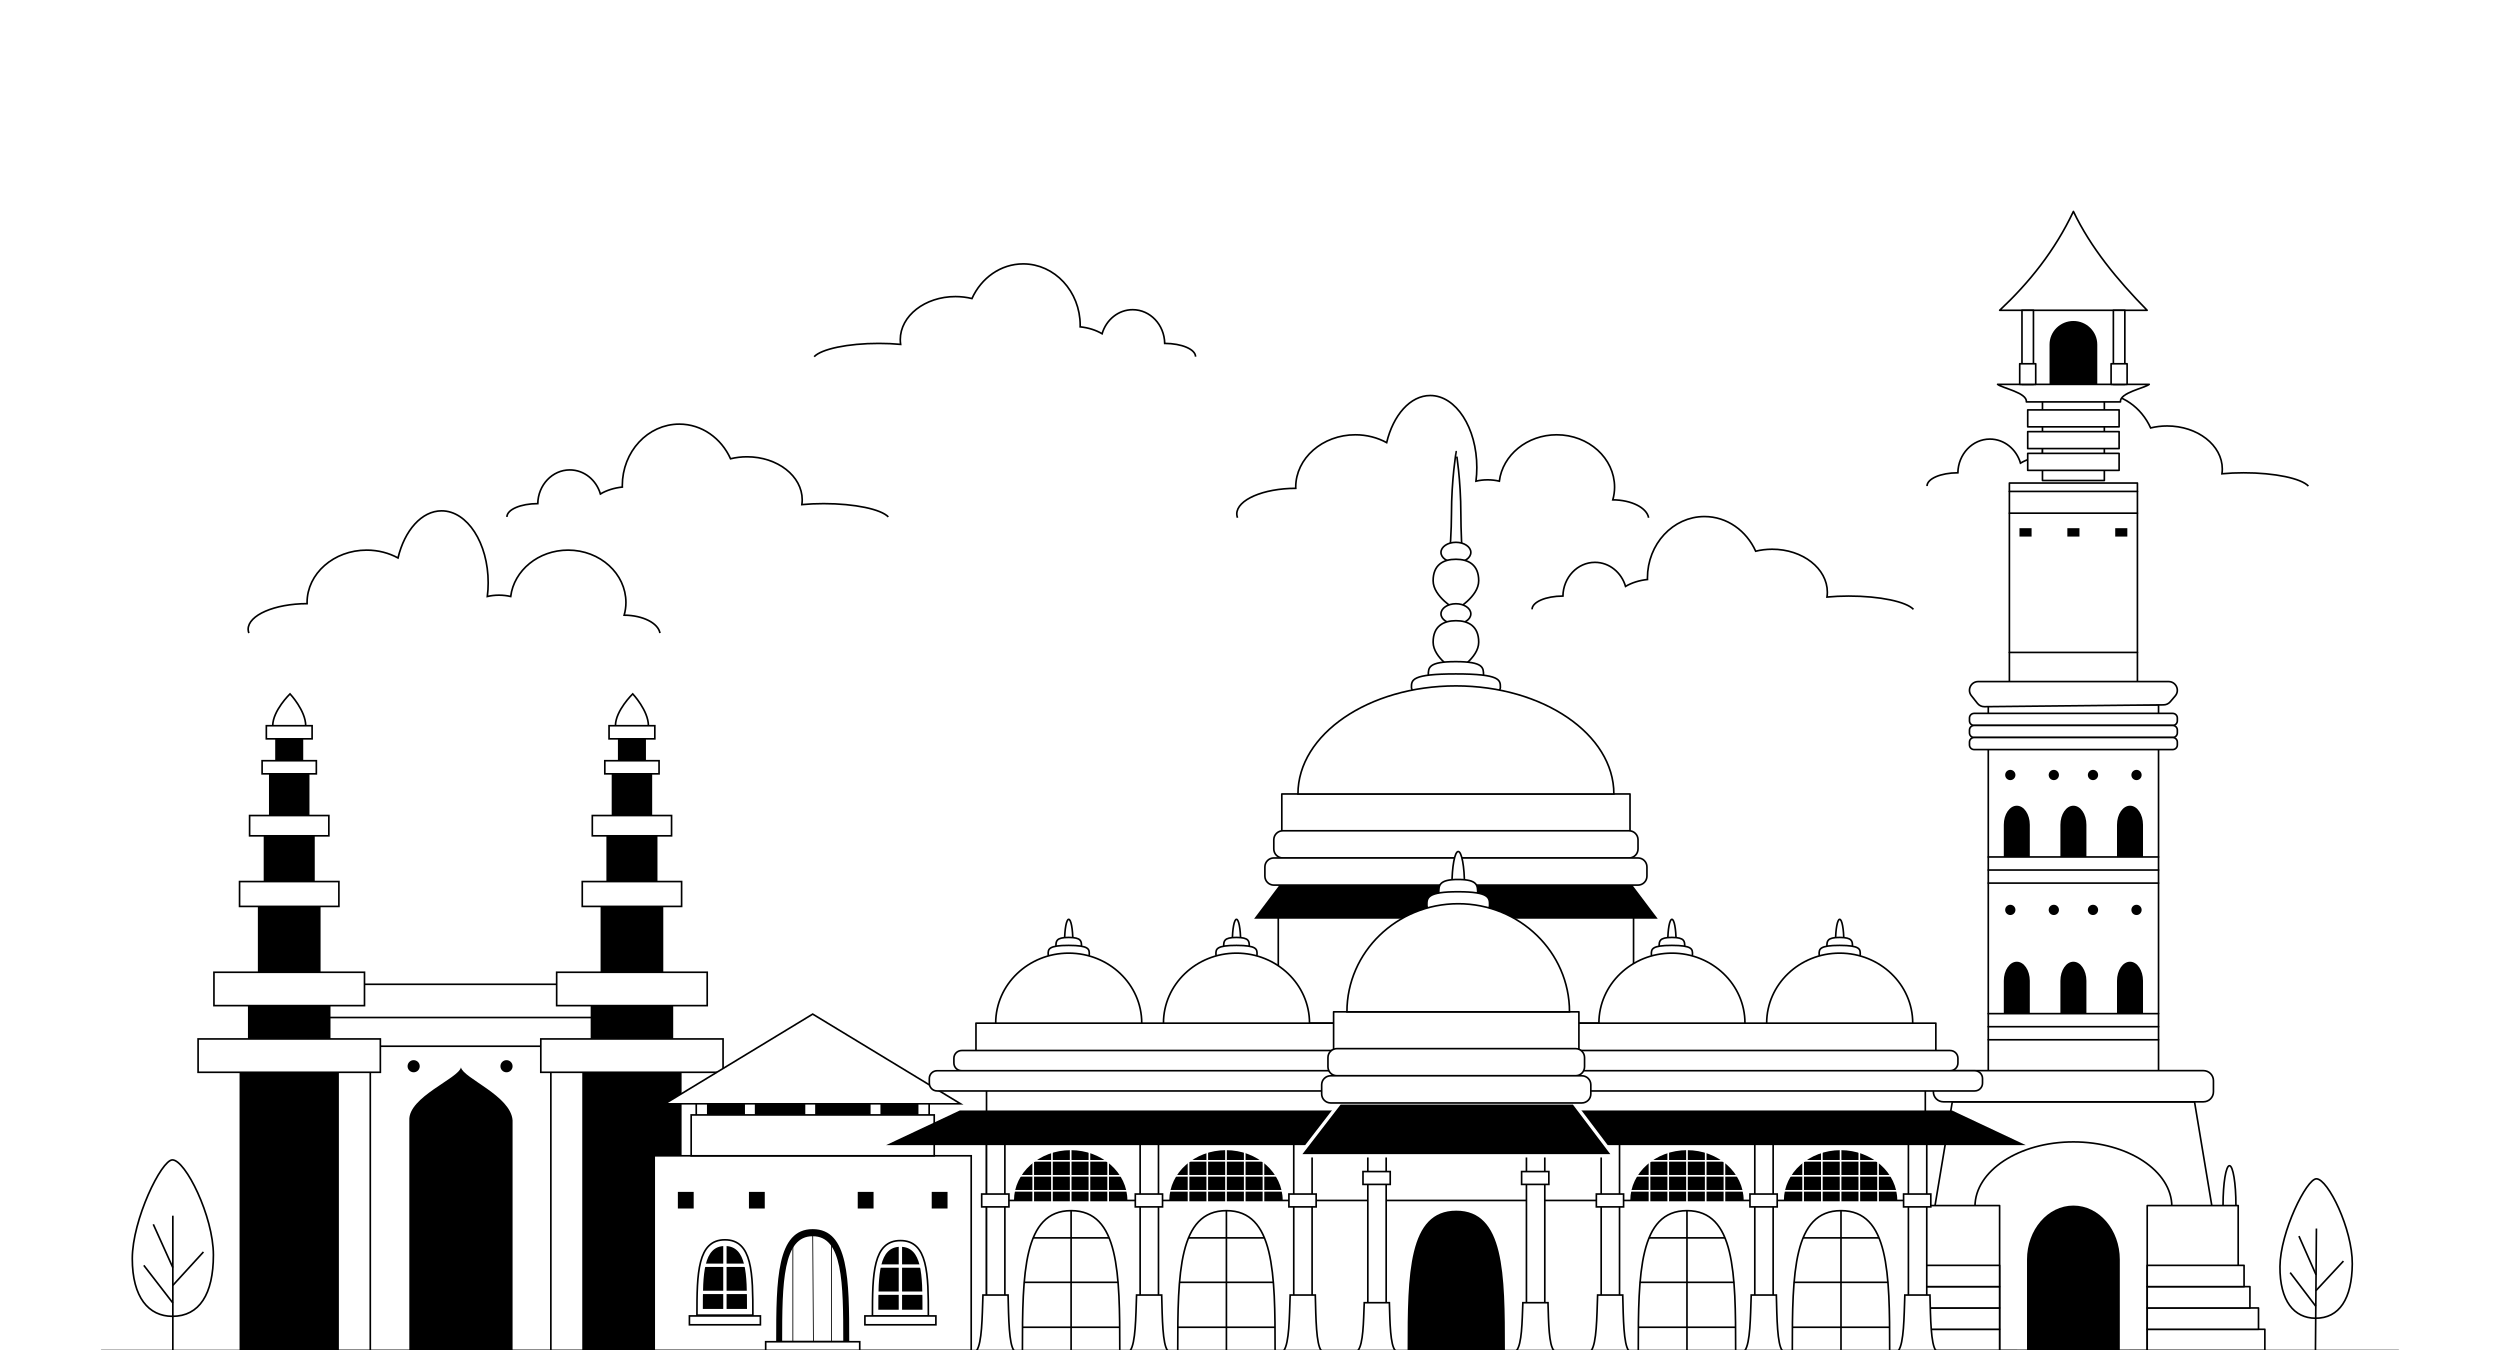 <?xml version="1.0" encoding="utf-8"?>
<!-- Generator: Adobe Illustrator 27.5.0, SVG Export Plug-In . SVG Version: 6.00 Build 0)  -->
<svg version="1.1" xmlns="http://www.w3.org/2000/svg" xmlns:xlink="http://www.w3.org/1999/xlink" x="0px" y="0px"
	 viewBox="0 0 750 405" style="enable-background:new 0 0 750 405;" xml:space="preserve">
<g id="BACKGROUND">
	<rect id="XMLID_311_" style="fill:#FFFFFF;" width="750" height="405"/>
</g>
<g id="OBJECTS">
	<g id="XMLID_289_">
		<g id="XMLID_2_">
			<g id="XMLID_377_">
				<path id="XMLID_381_" style="fill:#FFFFFF;stroke:#000000;stroke-width:0.5;stroke-miterlimit:10;" d="M266.497,155.073
					c-2.169-2.288-10.023-3.985-19.408-3.985c-2.29,0-4.482,0.106-6.531,0.292c0.066-0.468,0.106-0.942,0.106-1.423
					c0-7.133-7.41-12.916-16.551-12.916c-1.724,0-3.387,0.207-4.95,0.589c-2.775-6.148-8.605-10.395-15.369-10.395
					c-9.447,0-17.105,8.262-17.105,18.455c0,0.144,0.017,0.283,0.02,0.426c-2.493,0.259-4.757,0.992-6.587,2.071
					c-1.228-4.181-4.872-7.213-9.177-7.213c-5.251,0-9.512,4.512-9.612,10.115c-0.003,0-0.006,0-0.009,0
					c-5.106,0-9.246,1.784-9.246,3.985"/>
				<path id="XMLID_291_" style="fill:#FFFFFF;stroke:#000000;stroke-width:0.5;stroke-miterlimit:10;" d="M244.251,107.006
					c2.169-2.287,10.023-3.985,19.408-3.985c2.29,0,4.482,0.106,6.531,0.292c-0.066-0.468-0.106-0.942-0.106-1.423
					c0-7.133,7.41-12.916,16.551-12.916c1.724,0,3.387,0.207,4.95,0.589c2.775-6.148,8.605-10.395,15.369-10.395
					c9.447,0,17.105,8.262,17.105,18.455c0,0.144-0.017,0.283-0.02,0.426c2.493,0.259,4.757,0.992,6.586,2.071
					c1.228-4.181,4.872-7.213,9.177-7.213c5.251,0,9.512,4.512,9.612,10.115c0.003,0,0.006,0,0.009,0
					c5.106,0,9.246,1.784,9.246,3.985"/>
				<path id="XMLID_379_" style="fill:#FFFFFF;stroke:#000000;stroke-width:0.5;stroke-miterlimit:10;" d="M574.038,182.803
					c-2.169-2.288-10.023-3.985-19.408-3.985c-2.29,0-4.482,0.106-6.531,0.292c0.066-0.468,0.106-0.942,0.106-1.423
					c0-7.133-7.41-12.916-16.551-12.916c-1.724,0-3.387,0.207-4.95,0.589c-2.775-6.148-8.605-10.395-15.369-10.395
					c-9.447,0-17.105,8.262-17.105,18.455c0,0.144,0.017,0.283,0.02,0.426c-2.493,0.259-4.757,0.992-6.586,2.071
					c-1.228-4.181-4.872-7.213-9.177-7.213c-5.251,0-9.512,4.512-9.612,10.116c-0.003,0-0.006,0-0.009,0
					c-5.107,0-9.246,1.784-9.246,3.985"/>
				<path id="XMLID_380_" style="fill:#FFFFFF;stroke:#000000;stroke-width:0.5;stroke-miterlimit:10;" d="M494.583,155.324
					c-0.541-2.995-5.132-5.337-10.739-5.372c0.333-1.216,0.529-2.481,0.529-3.79c0-8.684-7.768-15.725-17.349-15.725
					c-8.904,0-16.232,6.082-17.225,13.911c-1.109-0.258-2.287-0.398-3.508-0.398c-1.218,0-2.392,0.139-3.498,0.396
					c0.163-1.321,0.256-2.681,0.256-4.076c0-11.938-6.253-21.616-13.966-21.616c-6.01,0-11.118,5.887-13.088,14.13
					c-2.729-1.479-5.933-2.347-9.375-2.347c-9.887,0-17.903,7.04-17.903,15.725c0,0.113,0.016,0.221,0.019,0.333
					c-9.784,0.022-17.701,3.457-17.701,7.695c0,0.386,0.087,0.763,0.214,1.134"/>
				<path id="XMLID_382_" style="fill:#FFFFFF;stroke:#000000;stroke-width:0.5;stroke-miterlimit:10;" d="M692.524,145.823
					c-2.169-2.288-10.023-3.985-19.408-3.985c-2.29,0-4.482,0.106-6.531,0.292c0.066-0.468,0.106-0.942,0.106-1.423
					c0-7.133-7.41-12.916-16.551-12.916c-1.724,0-3.387,0.207-4.95,0.589c-2.775-6.148-8.605-10.395-15.369-10.395
					c-9.447,0-17.105,8.262-17.105,18.455c0,0.144,0.017,0.283,0.02,0.426c-2.493,0.259-4.757,0.992-6.587,2.071
					c-1.228-4.181-4.872-7.213-9.177-7.213c-5.251,0-9.512,4.512-9.612,10.116c-0.003,0-0.006,0-0.009,0
					c-5.107,0-9.246,1.784-9.246,3.985"/>
				<path id="XMLID_378_" style="fill:#FFFFFF;stroke:#000000;stroke-width:0.5;stroke-miterlimit:10;" d="M197.99,189.923
					c-0.541-2.995-5.132-5.337-10.739-5.372c0.333-1.216,0.529-2.481,0.529-3.79c0-8.684-7.768-15.725-17.349-15.725
					c-8.904,0-16.232,6.082-17.225,13.911c-1.109-0.258-2.287-0.398-3.508-0.398c-1.218,0-2.392,0.139-3.498,0.396
					c0.163-1.321,0.256-2.681,0.256-4.076c0-11.938-6.253-21.616-13.966-21.616c-6.01,0-11.118,5.887-13.088,14.13
					c-2.729-1.479-5.933-2.347-9.375-2.347c-9.888,0-17.903,7.04-17.903,15.725c0,0.113,0.017,0.222,0.019,0.334
					c-9.784,0.022-17.7,3.457-17.7,7.695c0,0.387,0.087,0.763,0.214,1.134"/>
			</g>
			<g id="XMLID_294_">
				<g id="XMLID_283_">
					
						<rect id="XMLID_216_" x="612.741" y="115.977" style="fill:#FFFFFF;stroke:#000000;stroke-width:0.5;stroke-linecap:round;stroke-linejoin:round;stroke-miterlimit:10;" width="18.563" height="28.166"/>
					
						<path id="XMLID_214_" style="fill:#FFFFFF;stroke:#000000;stroke-width:0.5;stroke-linecap:round;stroke-linejoin:round;stroke-miterlimit:10;" d="
						M644.14,93.086h-44.235c8.886-8.307,16.548-17.889,22.117-29.652C627.147,74.154,635.047,83.85,644.14,93.086z"/>
					
						<path id="XMLID_220_" style="fill:#FFFFFF;stroke:#000000;stroke-width:0.5;stroke-linecap:round;stroke-linejoin:round;stroke-miterlimit:10;" d="
						M644.762,115.301h-20.941h-3.598h-20.941c1.309,1.124,8.92,2.495,8.628,5.262h12.314h3.598h12.314
						C635.842,117.796,643.453,116.426,644.762,115.301z"/>
					<path id="XMLID_218_" d="M629.183,103.369c0-3.907-3.206-7.073-7.16-7.073c-3.955,0-7.16,3.167-7.16,7.073v11.932h14.321
						V103.369z"/>
					<g id="XMLID_222_">
						<g id="XMLID_219_">
							
								<rect id="XMLID_217_" x="634.01" y="93.086" style="fill:#FFFFFF;stroke:#000000;stroke-width:0.5;stroke-linecap:round;stroke-linejoin:round;stroke-miterlimit:10;" width="3.442" height="22.215"/>
							
								<rect id="XMLID_221_" x="633.329" y="109.13" style="fill:#FFFFFF;stroke:#000000;stroke-width:0.5;stroke-linecap:round;stroke-linejoin:round;stroke-miterlimit:10;" width="4.803" height="6.171"/>
						</g>
						<g id="XMLID_223_">
							
								<rect id="XMLID_225_" x="606.593" y="93.086" style="fill:#FFFFFF;stroke:#000000;stroke-width:0.5;stroke-linecap:round;stroke-linejoin:round;stroke-miterlimit:10;" width="3.442" height="22.215"/>
							
								<rect id="XMLID_224_" x="605.912" y="109.13" style="fill:#FFFFFF;stroke:#000000;stroke-width:0.5;stroke-linecap:round;stroke-linejoin:round;stroke-miterlimit:10;" width="4.803" height="6.171"/>
						</g>
					</g>
					<g id="XMLID_227_">
						
							<rect id="XMLID_226_" x="608.314" y="122.962" style="fill:#FFFFFF;stroke:#000000;stroke-width:0.5;stroke-linecap:round;stroke-linejoin:round;stroke-miterlimit:10;" width="27.417" height="5.086"/>
						
							<rect id="XMLID_228_" x="608.314" y="129.49" style="fill:#FFFFFF;stroke:#000000;stroke-width:0.5;stroke-linecap:round;stroke-linejoin:round;stroke-miterlimit:10;" width="27.417" height="5.086"/>
						
							<rect id="XMLID_229_" x="608.314" y="136.018" style="fill:#FFFFFF;stroke:#000000;stroke-width:0.5;stroke-linecap:round;stroke-linejoin:round;stroke-miterlimit:10;" width="27.417" height="5.086"/>
					</g>
					
						<rect id="XMLID_230_" x="602.817" y="144.912" style="fill:#FFFFFF;stroke:#000000;stroke-width:0.5;stroke-linecap:round;stroke-linejoin:round;stroke-miterlimit:10;" width="38.411" height="69.436"/>
					
						<rect id="XMLID_232_" x="596.485" y="211.445" style="fill:#FFFFFF;stroke:#000000;stroke-width:0.5;stroke-linecap:round;stroke-linejoin:round;stroke-miterlimit:10;" width="51.075" height="119.411"/>
					
						<polygon id="XMLID_235_" style="fill:#FFFFFF;stroke:#000000;stroke-width:0.5;stroke-linecap:round;stroke-linejoin:round;stroke-miterlimit:10;" points="
						658.355,330.542 622.022,330.542 585.69,330.542 573.267,405.131 622.022,405.175 670.777,405.131 					"/>
					
						<path id="XMLID_245_" style="fill:#FFFFFF;stroke:#000000;stroke-width:0.5;stroke-linecap:round;stroke-linejoin:round;stroke-miterlimit:10;" d="
						M592.492,361.986c0-10.723,13.221-19.415,29.53-19.415s29.53,8.693,29.53,19.415"/>
					
						<path id="XMLID_231_" style="fill:#FFFFFF;stroke:#000000;stroke-width:0.5;stroke-linecap:round;stroke-linejoin:round;stroke-miterlimit:10;" d="
						M649.103,211.457l-53.79,0.549c-0.807,0.008-1.573-0.358-2.074-0.991l-1.828-2.31c-1.355-1.712-0.135-4.231,2.048-4.231h57.125
						c2.23,0,3.434,2.616,1.983,4.31l-1.508,1.761C650.57,211.117,649.857,211.449,649.103,211.457z"/>
					
						<path id="XMLID_233_" style="fill:#FFFFFF;stroke:#000000;stroke-width:0.5;stroke-linecap:round;stroke-linejoin:round;stroke-miterlimit:10;" d="
						M651.816,217.635h-59.587c-0.765,0-1.385-0.62-1.385-1.385v-0.847c0-0.765,0.62-1.385,1.385-1.385h59.587
						c0.765,0,1.385,0.62,1.385,1.385v0.847C653.201,217.015,652.581,217.635,651.816,217.635z"/>
					
						<path id="XMLID_236_" style="fill:#FFFFFF;stroke:#000000;stroke-width:0.5;stroke-linecap:round;stroke-linejoin:round;stroke-miterlimit:10;" d="
						M651.816,221.253h-59.587c-0.765,0-1.385-0.62-1.385-1.385v-0.847c0-0.765,0.62-1.385,1.385-1.385h59.587
						c0.765,0,1.385,0.62,1.385,1.385v0.847C653.201,220.632,652.581,221.253,651.816,221.253z"/>
					
						<path id="XMLID_237_" style="fill:#FFFFFF;stroke:#000000;stroke-width:0.5;stroke-linecap:round;stroke-linejoin:round;stroke-miterlimit:10;" d="
						M651.816,224.87h-59.587c-0.765,0-1.385-0.62-1.385-1.385v-0.847c0-0.765,0.62-1.385,1.385-1.385h59.587
						c0.765,0,1.385,0.62,1.385,1.385v0.847C653.201,224.25,652.581,224.87,651.816,224.87z"/>
					<path id="XMLID_238_" d="M635.942,377.862c0-8.942-6.232-16.19-13.92-16.19c-7.688,0-13.92,7.249-13.92,16.19v27.313h27.841
						V377.862z"/>
					<g id="XMLID_253_">
						
							<path id="XMLID_252_" style="fill:#FFFFFF;stroke:#000000;stroke-width:0.5;stroke-linecap:round;stroke-linejoin:round;stroke-miterlimit:10;" d="
							M670.777,361.519c0,6.523-0.865,11.81-1.933,11.81c-1.067,0-1.933-5.288-1.933-11.81c0-6.523,0.865-11.81,1.933-11.81
							C669.912,349.709,670.777,354.996,670.777,361.519z"/>
						
							<path id="XMLID_254_" style="fill:#FFFFFF;stroke:#000000;stroke-width:0.5;stroke-linecap:round;stroke-linejoin:round;stroke-miterlimit:10;" d="
							M577.132,361.672c0,6.523-0.865,11.81-1.933,11.81c-1.067,0-1.933-5.288-1.933-11.81c0-6.523,0.865-11.81,1.933-11.81
							C576.267,349.862,577.132,355.15,577.132,361.672z"/>
						<g id="XMLID_239_">
							<g id="XMLID_234_">
								
									<rect id="XMLID_240_" x="644.161" y="361.672" style="fill:#FFFFFF;stroke:#000000;stroke-width:0.5;stroke-linecap:round;stroke-linejoin:round;stroke-miterlimit:10;" width="27.297" height="43.503"/>
								
									<rect id="XMLID_242_" x="644.161" y="398.783" style="fill:#FFFFFF;stroke:#000000;stroke-width:0.5;stroke-linecap:round;stroke-linejoin:round;stroke-miterlimit:10;" width="35.297" height="6.392"/>
								
									<rect id="XMLID_244_" x="644.161" y="392.391" style="fill:#FFFFFF;stroke:#000000;stroke-width:0.5;stroke-linecap:round;stroke-linejoin:round;stroke-miterlimit:10;" width="33.389" height="6.392"/>
								
									<rect id="XMLID_246_" x="644.161" y="385.998" style="fill:#FFFFFF;stroke:#000000;stroke-width:0.5;stroke-linecap:round;stroke-linejoin:round;stroke-miterlimit:10;" width="30.817" height="6.392"/>
								
									<rect id="XMLID_247_" x="644.161" y="379.606" style="fill:#FFFFFF;stroke:#000000;stroke-width:0.5;stroke-linecap:round;stroke-linejoin:round;stroke-miterlimit:10;" width="29.058" height="6.392"/>
							</g>
							<g id="XMLID_241_">
								
									<rect id="XMLID_251_" x="572.586" y="361.672" transform="matrix(-1 -1.224647e-16 1.224647e-16 -1 1172.468 766.847)" style="fill:#FFFFFF;stroke:#000000;stroke-width:0.5;stroke-linecap:round;stroke-linejoin:round;stroke-miterlimit:10;" width="27.297" height="43.503"/>
								
									<rect id="XMLID_250_" x="564.585" y="398.783" transform="matrix(-1 -1.224647e-16 1.224647e-16 -1 1164.468 803.958)" style="fill:#FFFFFF;stroke:#000000;stroke-width:0.5;stroke-linecap:round;stroke-linejoin:round;stroke-miterlimit:10;" width="35.297" height="6.392"/>
								
									<rect id="XMLID_249_" x="566.494" y="392.391" transform="matrix(-1 -1.224647e-16 1.224647e-16 -1 1166.377 791.173)" style="fill:#FFFFFF;stroke:#000000;stroke-width:0.5;stroke-linecap:round;stroke-linejoin:round;stroke-miterlimit:10;" width="33.389" height="6.392"/>
								
									<rect id="XMLID_248_" x="569.066" y="385.998" transform="matrix(-1 -1.224647e-16 1.224647e-16 -1 1168.948 778.389)" style="fill:#FFFFFF;stroke:#000000;stroke-width:0.5;stroke-linecap:round;stroke-linejoin:round;stroke-miterlimit:10;" width="30.817" height="6.392"/>
								
									<rect id="XMLID_243_" x="570.825" y="379.606" transform="matrix(-1 -1.224647e-16 1.224647e-16 -1 1170.708 765.605)" style="fill:#FFFFFF;stroke:#000000;stroke-width:0.5;stroke-linecap:round;stroke-linejoin:round;stroke-miterlimit:10;" width="29.058" height="6.392"/>
							</g>
						</g>
					</g>
					
						<path id="XMLID_255_" style="fill:#FFFFFF;stroke:#000000;stroke-width:0.5;stroke-linecap:round;stroke-linejoin:round;stroke-miterlimit:10;" d="
						M661.033,330.542h-78.021c-1.657,0-3-1.343-3-3v-3.349c0-1.657,1.343-3,3-3h78.021c1.657,0,3,1.343,3,3v3.349
						C664.033,329.199,662.69,330.542,661.033,330.542z"/>
					
						<line id="XMLID_257_" style="fill:#FFFFFF;stroke:#000000;stroke-width:0.5;stroke-linecap:round;stroke-linejoin:round;stroke-miterlimit:10;" x1="596.485" y1="257.095" x2="647.56" y2="257.095"/>
					
						<line id="XMLID_258_" style="fill:#FFFFFF;stroke:#000000;stroke-width:0.5;stroke-linecap:round;stroke-linejoin:round;stroke-miterlimit:10;" x1="596.485" y1="261.011" x2="647.56" y2="261.011"/>
					
						<line id="XMLID_259_" style="fill:#FFFFFF;stroke:#000000;stroke-width:0.5;stroke-linecap:round;stroke-linejoin:round;stroke-miterlimit:10;" x1="596.485" y1="264.928" x2="647.56" y2="264.928"/>
					
						<line id="XMLID_281_" style="fill:#FFFFFF;stroke:#000000;stroke-width:0.5;stroke-linecap:round;stroke-linejoin:round;stroke-miterlimit:10;" x1="602.817" y1="147.426" x2="641.227" y2="147.426"/>
					
						<line id="XMLID_282_" style="fill:#FFFFFF;stroke:#000000;stroke-width:0.5;stroke-linecap:round;stroke-linejoin:round;stroke-miterlimit:10;" x1="602.817" y1="153.954" x2="641.227" y2="153.954"/>
					
						<line id="XMLID_285_" style="fill:#FFFFFF;stroke:#000000;stroke-width:0.5;stroke-linecap:round;stroke-linejoin:round;stroke-miterlimit:10;" x1="602.817" y1="195.732" x2="641.227" y2="195.732"/>
					
						<line id="XMLID_260_" style="fill:#FFFFFF;stroke:#000000;stroke-width:0.5;stroke-linecap:round;stroke-linejoin:round;stroke-miterlimit:10;" x1="596.485" y1="304.095" x2="647.56" y2="304.095"/>
					
						<line id="XMLID_261_" style="fill:#FFFFFF;stroke:#000000;stroke-width:0.5;stroke-linecap:round;stroke-linejoin:round;stroke-miterlimit:10;" x1="596.485" y1="308.012" x2="647.56" y2="308.012"/>
					
						<line id="XMLID_262_" style="fill:#FFFFFF;stroke:#000000;stroke-width:0.5;stroke-linecap:round;stroke-linejoin:round;stroke-miterlimit:10;" x1="596.485" y1="311.929" x2="647.56" y2="311.929"/>
					<g id="XMLID_263_">
						<path id="XMLID_256_" d="M608.942,247.446c0-3.166-1.746-5.733-3.901-5.733s-3.901,2.567-3.901,5.733v9.671h7.801V247.446z"/>
						<path id="XMLID_265_" d="M625.923,247.446c0-3.166-1.746-5.733-3.901-5.733c-2.154,0-3.901,2.567-3.901,5.733v9.671h7.801
							V247.446z"/>
						<path id="XMLID_264_" d="M642.903,247.446c0-3.166-1.746-5.733-3.901-5.733s-3.901,2.567-3.901,5.733v9.671h7.801V247.446z"/>
					</g>
					<g id="XMLID_267_">
						<path id="XMLID_270_" d="M608.942,294.249c0-3.166-1.746-5.733-3.901-5.733s-3.901,2.567-3.901,5.733v9.672h7.801V294.249z"/>
						<path id="XMLID_269_" d="M625.923,294.249c0-3.166-1.746-5.733-3.901-5.733c-2.154,0-3.901,2.567-3.901,5.733v9.672h7.801
							V294.249z"/>
						<path id="XMLID_268_" d="M642.903,294.249c0-3.166-1.746-5.733-3.901-5.733s-3.901,2.567-3.901,5.733v9.672h7.801V294.249z"/>
					</g>
					<g id="XMLID_271_">
						<path id="XMLID_266_" d="M604.631,232.499c0,0.85-0.689,1.54-1.54,1.54c-0.85,0-1.54-0.689-1.54-1.54
							c0-0.85,0.689-1.54,1.54-1.54C603.942,230.96,604.631,231.649,604.631,232.499z"/>
						<path id="XMLID_272_" d="M617.687,232.499c0,0.85-0.689,1.54-1.54,1.54c-0.85,0-1.54-0.689-1.54-1.54
							c0-0.85,0.689-1.54,1.54-1.54C616.997,230.96,617.687,231.649,617.687,232.499z"/>
						<path id="XMLID_273_" d="M629.437,232.499c0,0.85-0.689,1.54-1.54,1.54c-0.85,0-1.54-0.689-1.54-1.54
							c0-0.85,0.689-1.54,1.54-1.54C628.748,230.96,629.437,231.649,629.437,232.499z"/>
						<path id="XMLID_274_" d="M642.493,232.499c0,0.85-0.689,1.54-1.54,1.54c-0.85,0-1.54-0.689-1.54-1.54
							c0-0.85,0.689-1.54,1.54-1.54C641.803,230.96,642.493,231.649,642.493,232.499z"/>
					</g>
					<g id="XMLID_276_">
						<path id="XMLID_280_" d="M604.631,272.972c0,0.85-0.689,1.54-1.54,1.54c-0.85,0-1.54-0.689-1.54-1.54
							c0-0.85,0.689-1.54,1.54-1.54C603.942,271.433,604.631,272.122,604.631,272.972z"/>
						<path id="XMLID_279_" d="M617.687,272.972c0,0.85-0.689,1.54-1.54,1.54c-0.85,0-1.54-0.689-1.54-1.54
							c0-0.85,0.689-1.54,1.54-1.54C616.997,271.433,617.687,272.122,617.687,272.972z"/>
						<path id="XMLID_278_" d="M629.437,272.972c0,0.85-0.689,1.54-1.54,1.54c-0.85,0-1.54-0.689-1.54-1.54
							c0-0.85,0.689-1.54,1.54-1.54C628.748,271.433,629.437,272.122,629.437,272.972z"/>
						<path id="XMLID_277_" d="M642.493,272.972c0,0.85-0.689,1.54-1.54,1.54c-0.85,0-1.54-0.689-1.54-1.54
							c0-0.85,0.689-1.54,1.54-1.54C641.803,271.433,642.493,272.122,642.493,272.972z"/>
					</g>
					<g id="XMLID_286_">
						<rect id="XMLID_275_" x="605.845" y="158.457" width="3.631" height="2.514"/>
						<rect id="XMLID_287_" x="620.206" y="158.457" width="3.632" height="2.514"/>
						<rect id="XMLID_288_" x="634.568" y="158.457" width="3.631" height="2.514"/>
					</g>
				</g>
				<g id="XMLID_212_">
					
						<rect id="XMLID_207_" x="92.528" y="298.825" style="fill:#FFFFFF;stroke:#000000;stroke-width:0.5;stroke-miterlimit:10;" width="92.892" height="106.35"/>
					
						<rect id="XMLID_208_" x="111.088" y="313.87" style="fill:#FFFFFF;stroke:#000000;stroke-width:0.5;stroke-miterlimit:10;" width="54.169" height="91.305"/>
					
						<rect id="XMLID_191_" x="86.766" y="295.288" style="fill:#FFFFFF;stroke:#000000;stroke-width:0.5;stroke-miterlimit:10;" width="98.654" height="9.966"/>
					<g id="XMLID_185_">
						<rect id="XMLID_178_" x="174.68" y="319.281" width="29.8" height="85.894"/>
						<rect id="XMLID_180_" x="177.197" y="298.825" width="24.765" height="12.858"/>
						<rect id="XMLID_181_" x="180.174" y="270.488" width="18.812" height="21.193"/>
						<rect id="XMLID_182_" x="181.92" y="249.533" width="15.32" height="14.932"/>
						<rect id="XMLID_183_" x="183.508" y="231.557" width="12.144" height="13.105"/>
						<rect id="XMLID_184_" x="185.376" y="220.202" width="8.407" height="7.832"/>
						
							<rect id="XMLID_179_" x="162.241" y="311.683" style="fill:#FFFFFF;stroke:#000000;stroke-width:0.5;stroke-miterlimit:10;" width="54.677" height="10.006"/>
						
							<rect id="XMLID_186_" x="166.999" y="291.681" style="fill:#FFFFFF;stroke:#000000;stroke-width:0.5;stroke-miterlimit:10;" width="45.162" height="10.006"/>
						
							<rect id="XMLID_187_" x="174.68" y="264.465" style="fill:#FFFFFF;stroke:#000000;stroke-width:0.5;stroke-miterlimit:10;" width="29.8" height="7.459"/>
						
							<rect id="XMLID_188_" x="177.693" y="244.661" style="fill:#FFFFFF;stroke:#000000;stroke-width:0.5;stroke-miterlimit:10;" width="23.774" height="6.083"/>
						
							<rect id="XMLID_189_" x="181.444" y="228.214" style="fill:#FFFFFF;stroke:#000000;stroke-width:0.5;stroke-miterlimit:10;" width="16.271" height="3.935"/>
						<path id="XMLID_193_" style="fill:#FFFFFF;stroke:#000000;stroke-width:0.5;stroke-miterlimit:10;" d="M184.635,217.715
							c0-4.528,5.185-9.556,5.185-9.556s4.704,5.028,4.704,9.556"/>
						
							<rect id="XMLID_190_" x="182.716" y="217.715" style="fill:#FFFFFF;stroke:#000000;stroke-width:0.5;stroke-miterlimit:10;" width="13.728" height="3.935"/>
					</g>
					<g id="XMLID_192_">
						<rect id="XMLID_206_" x="71.866" y="319.281" width="29.8" height="85.894"/>
						<rect id="XMLID_205_" x="74.384" y="298.825" width="24.765" height="12.858"/>
						<rect id="XMLID_204_" x="77.36" y="270.488" width="18.812" height="21.193"/>
						<rect id="XMLID_203_" x="79.106" y="249.533" width="15.32" height="14.932"/>
						<rect id="XMLID_202_" x="80.694" y="231.557" width="12.144" height="13.105"/>
						<rect id="XMLID_201_" x="82.563" y="220.202" width="8.407" height="7.832"/>
						
							<rect id="XMLID_200_" x="59.428" y="311.683" style="fill:#FFFFFF;stroke:#000000;stroke-width:0.5;stroke-miterlimit:10;" width="54.677" height="10.006"/>
						
							<rect id="XMLID_199_" x="64.185" y="291.681" style="fill:#FFFFFF;stroke:#000000;stroke-width:0.5;stroke-miterlimit:10;" width="45.162" height="10.006"/>
						
							<rect id="XMLID_198_" x="71.866" y="264.465" style="fill:#FFFFFF;stroke:#000000;stroke-width:0.5;stroke-miterlimit:10;" width="29.8" height="7.459"/>
						
							<rect id="XMLID_197_" x="74.879" y="244.661" style="fill:#FFFFFF;stroke:#000000;stroke-width:0.5;stroke-miterlimit:10;" width="23.774" height="6.083"/>
						
							<rect id="XMLID_196_" x="78.63" y="228.214" style="fill:#FFFFFF;stroke:#000000;stroke-width:0.5;stroke-miterlimit:10;" width="16.272" height="3.935"/>
						<path id="XMLID_195_" style="fill:#FFFFFF;stroke:#000000;stroke-width:0.5;stroke-miterlimit:10;" d="M81.822,217.715
							c0-4.528,5.185-9.556,5.185-9.556s4.704,5.028,4.704,9.556"/>
						
							<rect id="XMLID_194_" x="79.902" y="217.715" style="fill:#FFFFFF;stroke:#000000;stroke-width:0.5;stroke-miterlimit:10;" width="13.728" height="3.935"/>
					</g>
					<g id="XMLID_210_">
						<path id="XMLID_213_" d="M122.796,336.107c-0.37-7.012,14.791-12.563,15.489-15.893c0.689,3.251,14.984,8.516,15.489,15.893
							l0,2.549v66.519h-30.978v-66.519L122.796,336.107z"/>
						<circle id="XMLID_209_" cx="151.953" cy="319.868" r="1.822"/>
						<circle id="XMLID_211_" cx="124.096" cy="319.868" r="1.822"/>
					</g>
				</g>
				<g id="XMLID_376_">
					<g id="XMLID_370_">
						<rect id="XMLID_329_" x="211.12" y="329.592" width="65.214" height="7.222"/>
						
							<rect id="XMLID_369_" x="208.876" y="329.592" style="fill:#FFFFFF;stroke:#000000;stroke-width:0.5;stroke-miterlimit:10;" width="3.461" height="7.222"/>
						
							<rect id="XMLID_373_" x="223.238" y="329.592" style="fill:#FFFFFF;stroke:#000000;stroke-width:0.5;stroke-miterlimit:10;" width="3.462" height="7.222"/>
						
							<rect id="XMLID_371_" x="275.285" y="329.592" style="fill:#FFFFFF;stroke:#000000;stroke-width:0.5;stroke-miterlimit:10;" width="3.461" height="7.222"/>
						
							<rect id="XMLID_372_" x="260.923" y="329.592" style="fill:#FFFFFF;stroke:#000000;stroke-width:0.5;stroke-miterlimit:10;" width="3.461" height="7.222"/>
						
							<rect id="XMLID_374_" x="241.34" y="329.592" style="fill:#FFFFFF;stroke:#000000;stroke-width:0.5;stroke-miterlimit:10;" width="3.461" height="7.222"/>
					</g>
					<polygon id="XMLID_375_" style="fill:#FFFFFF;stroke:#000000;stroke-width:0.5;stroke-miterlimit:10;" points="243.811,331.14 
						288.166,331.14 265.988,317.684 243.811,304.228 221.634,317.684 199.457,331.14 					"/>
					
						<rect id="XMLID_325_" x="196.26" y="346.736" style="fill:#FFFFFF;stroke:#000000;stroke-width:0.5;stroke-miterlimit:10;" width="95.102" height="58.439"/>
					
						<rect id="XMLID_328_" x="207.353" y="334.48" style="fill:#FFFFFF;stroke:#000000;stroke-width:0.5;stroke-miterlimit:10;" width="72.916" height="12.256"/>
					<g id="XMLID_363_">
						<g id="XMLID_358_">
							<g id="XMLID_340_">
								<g id="XMLID_332_">
									<path id="XMLID_333_" style="fill:#FFFFFF;stroke:#000000;stroke-width:0.5;stroke-miterlimit:10;" d="M261.73,394.78
										c0-12.483,0.147-22.603,8.391-22.603c8.291,0,8.391,10.12,8.391,22.603H261.73z"/>
								</g>
								<g id="XMLID_339_">
									<g id="XMLID_331_">
										<path id="XMLID_334_" d="M263.495,392.918c0-10.426,0.116-18.878,6.625-18.878c6.546,0,6.625,8.452,6.625,18.878H263.495z
											"/>
									</g>
									<g id="XMLID_335_">
										
											<line id="XMLID_336_" style="fill:none;stroke:#FFFFFF;stroke-miterlimit:10;" x1="270.12" y1="373.314" x2="270.12" y2="393.176"/>
										
											<line id="XMLID_337_" style="fill:none;stroke:#FFFFFF;stroke-miterlimit:10;" x1="263.495" y1="379.816" x2="276.745" y2="379.816"/>
										
											<line id="XMLID_338_" style="fill:none;stroke:#FFFFFF;stroke-miterlimit:10;" x1="263.116" y1="387.955" x2="277.55" y2="387.955"/>
									</g>
								</g>
							</g>
							
								<rect id="XMLID_357_" x="259.473" y="394.78" style="fill:#FFFFFF;stroke:#000000;stroke-width:0.5;stroke-miterlimit:10;" width="21.294" height="2.657"/>
						</g>
						<g id="XMLID_360_">
							<g id="XMLID_342_">
								<g id="XMLID_350_">
									<path id="XMLID_351_" style="fill:#FFFFFF;stroke:#000000;stroke-width:0.5;stroke-miterlimit:10;" d="M209.084,394.546
										c0-12.483,0.148-22.602,8.391-22.602c8.29,0,8.391,10.119,8.391,22.602H209.084z"/>
								</g>
								<g id="XMLID_343_">
									<g id="XMLID_348_">
										<path id="XMLID_349_" d="M210.85,392.684c0-10.426,0.116-18.878,6.625-18.878c6.546,0,6.625,8.452,6.625,18.878H210.85z"
											/>
									</g>
									<g id="XMLID_344_">
										
											<line id="XMLID_347_" style="fill:none;stroke:#FFFFFF;stroke-miterlimit:10;" x1="217.474" y1="373.079" x2="217.474" y2="392.941"/>
										
											<line id="XMLID_346_" style="fill:none;stroke:#FFFFFF;stroke-miterlimit:10;" x1="210.85" y1="379.581" x2="224.099" y2="379.581"/>
										
											<line id="XMLID_345_" style="fill:none;stroke:#FFFFFF;stroke-miterlimit:10;" x1="210.471" y1="387.721" x2="224.904" y2="387.721"/>
									</g>
								</g>
							</g>
							
								<rect id="XMLID_359_" x="206.827" y="394.78" style="fill:#FFFFFF;stroke:#000000;stroke-width:0.5;stroke-miterlimit:10;" width="21.294" height="2.657"/>
						</g>
					</g>
					<g id="XMLID_362_">
						<g id="XMLID_353_">
							<g id="XMLID_327_">
								<path id="XMLID_330_" d="M232.852,402.481c0-18.635,0.193-33.742,10.959-33.742c10.828,0,10.959,15.107,10.959,33.742
									H232.852z"/>
							</g>
							<g id="XMLID_341_">
								<path id="XMLID_352_" style="fill:#FFFFFF;stroke:#000000;stroke-width:0.5;stroke-miterlimit:10;" d="M234.396,402.481
									c0-17.597,0.165-31.861,9.416-31.861c9.303,0,9.416,14.265,9.416,31.861H234.396z"/>
							</g>
							
								<line id="XMLID_354_" style="fill:#FFFFFF;stroke:#000000;stroke-width:0.25;stroke-miterlimit:10;" x1="243.811" y1="370.62" x2="244.033" y2="402.481"/>
							
								<line id="XMLID_355_" style="fill:#FFFFFF;stroke:#000000;stroke-width:0.25;stroke-miterlimit:10;" x1="237.855" y1="372.568" x2="237.855" y2="402.481"/>
							
								<line id="XMLID_356_" style="fill:#FFFFFF;stroke:#000000;stroke-width:0.25;stroke-miterlimit:10;" x1="249.43" y1="372.234" x2="249.43" y2="402.481"/>
						</g>
						
							<rect id="XMLID_361_" x="229.702" y="402.518" style="fill:#FFFFFF;stroke:#000000;stroke-width:0.5;stroke-miterlimit:10;" width="28.218" height="2.657"/>
					</g>
					<g id="XMLID_365_">
						<rect id="XMLID_364_" x="203.36" y="357.566" width="4.745" height="4.988"/>
						<rect id="XMLID_367_" x="224.683" y="357.566" width="4.745" height="4.988"/>
						<rect id="XMLID_366_" x="279.517" y="357.566" width="4.745" height="4.988"/>
						<rect id="XMLID_368_" x="257.322" y="357.566" width="4.745" height="4.988"/>
					</g>
				</g>
				
					<line id="XMLID_4_" style="fill:none;stroke:#000000;stroke-width:0.5;stroke-linecap:round;stroke-linejoin:round;stroke-miterlimit:10;" x1="30.424" y1="405.175" x2="719.576" y2="405.175"/>
				<g id="XMLID_326_">
					
						<rect id="XMLID_6_" x="295.957" y="321.22" style="fill:#FFFFFF;stroke:#000000;stroke-width:0.5;stroke-linecap:round;stroke-linejoin:round;stroke-miterlimit:10;" width="281.635" height="83.955"/>
					<g id="XMLID_7_">
						<g id="XMLID_164_">
							
								<rect id="XMLID_134_" x="383.483" y="273.799" style="fill:#FFFFFF;stroke:#000000;stroke-width:0.5;stroke-linecap:round;stroke-linejoin:round;stroke-miterlimit:10;" width="106.582" height="33.147"/>
							<g id="XMLID_163_">
								<g id="XMLID_162_">
									<path id="XMLID_159_" style="fill:#FFFFFF;stroke:#000000;stroke-width:0.5;stroke-miterlimit:10;" d="M438.259,154.243
										c0,10.358,1.41,18.755-1.41,18.755c-3.205,0-1.41-8.397-1.41-18.755s1.41-18.755,1.41-18.755
										S438.259,143.885,438.259,154.243z"/>
									
										<ellipse id="XMLID_161_" style="fill:#FFFFFF;stroke:#000000;stroke-width:0.5;stroke-miterlimit:10;" cx="436.774" cy="165.722" rx="4.479" ry="3.028"/>
									<path id="XMLID_160_" style="fill:#FFFFFF;stroke:#000000;stroke-width:0.5;stroke-miterlimit:10;" d="M443.61,174.228
										c0,4.796-6.836,8.684-6.836,8.684s-6.836-3.888-6.836-8.684s3.061-6.446,6.836-6.446
										C440.55,167.782,443.61,169.432,443.61,174.228z"/>
									
										<ellipse id="XMLID_158_" style="fill:#FFFFFF;stroke:#000000;stroke-width:0.5;stroke-miterlimit:10;" cx="436.774" cy="184.151" rx="4.479" ry="3.028"/>
									<path id="XMLID_150_" style="fill:#FFFFFF;stroke:#000000;stroke-width:0.5;stroke-miterlimit:10;" d="M443.61,192.657
										c0,4.796-6.836,8.684-6.836,8.684s-6.836-3.888-6.836-8.684s3.061-6.446,6.836-6.446
										C440.55,186.211,443.61,187.861,443.61,192.657z"/>
								</g>
								<g id="XMLID_157_">
									<polygon id="XMLID_155_" points="497.308,275.611 489.464,265.194 384.085,265.194 376.24,275.611 									"/>
									<g id="XMLID_156_">
										<g id="XMLID_151_">
											
												<rect id="XMLID_154_" x="384.543" y="238.195" style="fill:#FFFFFF;stroke:#000000;stroke-width:0.5;stroke-linecap:round;stroke-linejoin:round;stroke-miterlimit:10;" width="104.463" height="19.928"/>
											
												<path id="XMLID_153_" style="fill:#FFFFFF;stroke:#000000;stroke-width:0.5;stroke-linecap:round;stroke-linejoin:round;stroke-miterlimit:10;" d="
												M488.713,257.385H384.836c-1.489,0-2.696-1.207-2.696-2.696v-2.756c0-1.489,1.207-2.696,2.696-2.696h103.876
												c1.489,0,2.696,1.207,2.696,2.696v2.756C491.409,256.178,490.202,257.385,488.713,257.385z"/>
											
												<path id="XMLID_152_" style="fill:#FFFFFF;stroke:#000000;stroke-width:0.5;stroke-linecap:round;stroke-linejoin:round;stroke-miterlimit:10;" d="
												M491.387,265.533H382.161c-1.489,0-2.696-1.207-2.696-2.696v-2.756c0-1.489,1.207-2.696,2.696-2.696h109.226
												c1.489,0,2.696,1.207,2.696,2.696v2.756C494.083,264.326,492.876,265.533,491.387,265.533z"/>
										</g>
										<g id="XMLID_146_">
											<path id="XMLID_149_" style="fill:#FFFFFF;stroke:#000000;stroke-width:0.5;stroke-miterlimit:10;" d="M445.055,202.534
												c0,2.232-3.707,4.042-8.281,4.042c-4.573,0-8.281-1.809-8.281-4.042c0-2.232-0.002-4.056,8.281-4.042
												C445.057,198.506,445.055,200.302,445.055,202.534z"/>
											<path id="XMLID_148_" style="fill:#FFFFFF;stroke:#000000;stroke-width:0.5;stroke-miterlimit:10;" d="M450.116,206.219
												c0,2.232-5.973,4.042-13.342,4.042c-7.369,0-13.342-1.81-13.342-4.042c0-2.232-0.004-4.055,13.342-4.042
												C450.119,202.191,450.116,203.986,450.116,206.219z"/>
											<path id="XMLID_147_" style="fill:#FFFFFF;stroke:#000000;stroke-width:0.5;stroke-miterlimit:10;" d="M389.385,238.195
												c0-17.909,21.217-32.426,47.389-32.426c26.172,0,47.389,14.518,47.389,32.426H389.385z"/>
										</g>
									</g>
								</g>
							</g>
						</g>
						
							<line id="XMLID_43_" style="fill:none;stroke:#000000;stroke-width:0.5;stroke-miterlimit:10;" x1="298.592" y1="360.137" x2="575.157" y2="360.137"/>
						<g id="XMLID_174_">
							<g id="XMLID_9_">
								
									<rect id="XMLID_10_" x="295.957" y="338.341" style="fill:#FFFFFF;stroke:#000000;stroke-width:0.5;stroke-miterlimit:10;" width="5.505" height="66.834"/>
								<path id="XMLID_11_" style="fill:#FFFFFF;stroke:#000000;stroke-width:0.5;stroke-miterlimit:10;" d="M304.196,405.175
									h-11.208c1.621-2.333,1.653-9.844,1.897-16.664h7.536C302.605,395.651,302.685,403.198,304.196,405.175z"/>
								
									<rect id="XMLID_12_" x="294.508" y="358.21" style="fill:#FFFFFF;stroke:#000000;stroke-width:0.5;stroke-miterlimit:10;" width="8.169" height="3.855"/>
							</g>
							<g id="XMLID_22_">
								
									<rect id="XMLID_25_" x="342.04" y="338.341" style="fill:#FFFFFF;stroke:#000000;stroke-width:0.5;stroke-miterlimit:10;" width="5.505" height="66.834"/>
								<path id="XMLID_24_" style="fill:#FFFFFF;stroke:#000000;stroke-width:0.5;stroke-miterlimit:10;" d="M350.28,405.175
									h-11.208c1.621-2.333,1.653-9.844,1.897-16.664h7.536C348.689,395.651,348.768,403.198,350.28,405.175z"/>
								
									<rect id="XMLID_23_" x="340.591" y="358.21" style="fill:#FFFFFF;stroke:#000000;stroke-width:0.5;stroke-miterlimit:10;" width="8.169" height="3.855"/>
							</g>
							<g id="XMLID_26_">
								
									<rect id="XMLID_29_" x="388.124" y="338.341" style="fill:#FFFFFF;stroke:#000000;stroke-width:0.5;stroke-miterlimit:10;" width="5.505" height="66.834"/>
								<path id="XMLID_28_" style="fill:#FFFFFF;stroke:#000000;stroke-width:0.5;stroke-miterlimit:10;" d="M396.363,405.175
									h-11.208c1.621-2.333,1.653-9.844,1.897-16.664h7.536C394.772,395.651,394.852,403.198,396.363,405.175z"/>
								
									<rect id="XMLID_27_" x="386.675" y="358.21" style="fill:#FFFFFF;stroke:#000000;stroke-width:0.5;stroke-miterlimit:10;" width="8.169" height="3.855"/>
							</g>
							<g id="XMLID_168_">
								<g id="XMLID_53_">
									<path id="XMLID_44_" d="M338.216,360.137c0-8.334-7.616-15.089-17.01-15.089c-9.394,0-17.01,6.756-17.01,15.089H338.216z"
										/>
									<g id="XMLID_42_">
										
											<line id="XMLID_45_" style="fill:none;stroke:#FFFFFF;stroke-width:0.5;stroke-miterlimit:10;" x1="321.206" y1="344.701" x2="321.206" y2="360.949"/>
										
											<line id="XMLID_49_" style="fill:none;stroke:#FFFFFF;stroke-width:0.5;stroke-miterlimit:10;" x1="326.826" y1="344.701" x2="326.826" y2="360.949"/>
										
											<line id="XMLID_50_" style="fill:none;stroke:#FFFFFF;stroke-width:0.5;stroke-miterlimit:10;" x1="332.446" y1="344.701" x2="332.446" y2="360.949"/>
										
											<line id="XMLID_46_" style="fill:none;stroke:#FFFFFF;stroke-width:0.5;stroke-miterlimit:10;" x1="315.586" y1="344.701" x2="315.586" y2="360.949"/>
										
											<line id="XMLID_47_" style="fill:none;stroke:#FFFFFF;stroke-width:0.5;stroke-miterlimit:10;" x1="309.966" y1="344.701" x2="309.966" y2="360.949"/>
										
											<line id="XMLID_48_" style="fill:none;stroke:#FFFFFF;stroke-width:0.5;stroke-miterlimit:10;" x1="303.685" y1="357.241" x2="338.974" y2="357.241"/>
										
											<line id="XMLID_51_" style="fill:none;stroke:#FFFFFF;stroke-width:0.5;stroke-miterlimit:10;" x1="303.685" y1="352.745" x2="338.974" y2="352.745"/>
										
											<line id="XMLID_52_" style="fill:none;stroke:#FFFFFF;stroke-width:0.5;stroke-miterlimit:10;" x1="303.685" y1="348.249" x2="338.974" y2="348.249"/>
									</g>
								</g>
								<g id="XMLID_54_">
									<path id="XMLID_90_" style="fill:#FFFFFF;stroke:#000000;stroke-width:0.5;stroke-miterlimit:10;" d="M306.726,405.175
										c0-23.184,0.257-41.977,14.604-41.977c14.43,0,14.604,18.794,14.604,41.977H306.726z"/>
									
										<line id="XMLID_88_" style="fill:none;stroke:#000000;stroke-width:0.5;stroke-miterlimit:10;" x1="321.33" y1="363.198" x2="321.33" y2="405.175"/>
									
										<line id="XMLID_89_" style="fill:none;stroke:#000000;stroke-width:0.5;stroke-miterlimit:10;" x1="309.966" y1="371.363" x2="332.728" y2="371.363"/>
									
										<line id="XMLID_91_" style="fill:none;stroke:#000000;stroke-width:0.5;stroke-miterlimit:10;" x1="307.175" y1="384.697" x2="335.502" y2="384.697"/>
									
										<line id="XMLID_92_" style="fill:none;stroke:#000000;stroke-width:0.5;stroke-miterlimit:10;" x1="306.726" y1="398.178" x2="335.921" y2="398.178"/>
								</g>
							</g>
							<g id="XMLID_169_">
								<g id="XMLID_55_">
									<path id="XMLID_65_" d="M384.81,360.137c0-8.334-7.616-15.089-17.01-15.089c-9.394,0-17.01,6.756-17.01,15.089H384.81z"/>
									<g id="XMLID_56_">
										
											<line id="XMLID_64_" style="fill:none;stroke:#FFFFFF;stroke-width:0.5;stroke-miterlimit:10;" x1="367.8" y1="344.701" x2="367.8" y2="360.949"/>
										
											<line id="XMLID_63_" style="fill:none;stroke:#FFFFFF;stroke-width:0.5;stroke-miterlimit:10;" x1="373.42" y1="344.701" x2="373.42" y2="360.949"/>
										
											<line id="XMLID_62_" style="fill:none;stroke:#FFFFFF;stroke-width:0.5;stroke-miterlimit:10;" x1="379.04" y1="344.701" x2="379.04" y2="360.949"/>
										
											<line id="XMLID_61_" style="fill:none;stroke:#FFFFFF;stroke-width:0.5;stroke-miterlimit:10;" x1="362.18" y1="344.701" x2="362.18" y2="360.949"/>
										
											<line id="XMLID_60_" style="fill:none;stroke:#FFFFFF;stroke-width:0.5;stroke-miterlimit:10;" x1="356.56" y1="344.701" x2="356.56" y2="360.949"/>
										
											<line id="XMLID_59_" style="fill:none;stroke:#FFFFFF;stroke-width:0.5;stroke-miterlimit:10;" x1="350.28" y1="357.241" x2="385.569" y2="357.241"/>
										
											<line id="XMLID_58_" style="fill:none;stroke:#FFFFFF;stroke-width:0.5;stroke-miterlimit:10;" x1="350.28" y1="352.745" x2="385.569" y2="352.745"/>
										
											<line id="XMLID_57_" style="fill:none;stroke:#FFFFFF;stroke-width:0.5;stroke-miterlimit:10;" x1="350.28" y1="348.249" x2="385.569" y2="348.249"/>
									</g>
								</g>
								<g id="XMLID_94_">
									<path id="XMLID_99_" style="fill:#FFFFFF;stroke:#000000;stroke-width:0.5;stroke-miterlimit:10;" d="M353.32,405.175
										c0-23.184,0.257-41.977,14.604-41.977c14.43,0,14.604,18.794,14.604,41.977H353.32z"/>
									
										<line id="XMLID_98_" style="fill:none;stroke:#000000;stroke-width:0.5;stroke-miterlimit:10;" x1="367.924" y1="363.198" x2="367.924" y2="405.175"/>
									
										<line id="XMLID_97_" style="fill:none;stroke:#000000;stroke-width:0.5;stroke-miterlimit:10;" x1="356.56" y1="371.363" x2="379.322" y2="371.363"/>
									
										<line id="XMLID_96_" style="fill:none;stroke:#000000;stroke-width:0.5;stroke-miterlimit:10;" x1="353.769" y1="384.697" x2="382.096" y2="384.697"/>
									
										<line id="XMLID_95_" style="fill:none;stroke:#000000;stroke-width:0.5;stroke-miterlimit:10;" x1="353.32" y1="398.178" x2="382.516" y2="398.178"/>
								</g>
							</g>
						</g>
						<g id="XMLID_172_">
							<g id="XMLID_14_">
								
									<rect id="XMLID_17_" x="572.522" y="338.341" style="fill:#FFFFFF;stroke:#000000;stroke-width:0.5;stroke-miterlimit:10;" width="5.505" height="66.834"/>
								<path id="XMLID_16_" style="fill:#FFFFFF;stroke:#000000;stroke-width:0.5;stroke-miterlimit:10;" d="M580.761,405.175
									h-11.208c1.621-2.333,1.653-9.844,1.897-16.664h7.536C579.17,395.651,579.25,403.198,580.761,405.175z"/>
								
									<rect id="XMLID_15_" x="571.073" y="358.21" style="fill:#FFFFFF;stroke:#000000;stroke-width:0.5;stroke-miterlimit:10;" width="8.169" height="3.855"/>
							</g>
							<g id="XMLID_18_">
								
									<rect id="XMLID_21_" x="526.438" y="338.341" style="fill:#FFFFFF;stroke:#000000;stroke-width:0.5;stroke-miterlimit:10;" width="5.505" height="66.834"/>
								<path id="XMLID_20_" style="fill:#FFFFFF;stroke:#000000;stroke-width:0.5;stroke-miterlimit:10;" d="M534.678,405.175
									h-11.208c1.621-2.333,1.653-9.844,1.897-16.664h7.536C533.087,395.651,533.166,403.198,534.678,405.175z"/>
								
									<rect id="XMLID_19_" x="524.989" y="358.21" style="fill:#FFFFFF;stroke:#000000;stroke-width:0.5;stroke-miterlimit:10;" width="8.169" height="3.855"/>
							</g>
							<g id="XMLID_30_">
								
									<rect id="XMLID_33_" x="480.354" y="338.341" style="fill:#FFFFFF;stroke:#000000;stroke-width:0.5;stroke-miterlimit:10;" width="5.505" height="66.834"/>
								<path id="XMLID_32_" style="fill:#FFFFFF;stroke:#000000;stroke-width:0.5;stroke-miterlimit:10;" d="M488.594,405.175
									h-11.208c1.621-2.333,1.653-9.844,1.897-16.664h7.536C487.003,395.651,487.083,403.198,488.594,405.175z"/>
								
									<rect id="XMLID_31_" x="478.905" y="358.21" style="fill:#FFFFFF;stroke:#000000;stroke-width:0.5;stroke-miterlimit:10;" width="8.169" height="3.855"/>
							</g>
							<g id="XMLID_170_">
								<g id="XMLID_66_">
									<path id="XMLID_76_" d="M523.101,360.137c0-8.334-7.616-15.089-17.01-15.089c-9.394,0-17.01,6.756-17.01,15.089H523.101z"
										/>
									<g id="XMLID_67_">
										
											<line id="XMLID_75_" style="fill:none;stroke:#FFFFFF;stroke-width:0.5;stroke-miterlimit:10;" x1="506.091" y1="344.701" x2="506.091" y2="360.949"/>
										
											<line id="XMLID_74_" style="fill:none;stroke:#FFFFFF;stroke-width:0.5;stroke-miterlimit:10;" x1="511.711" y1="344.701" x2="511.711" y2="360.949"/>
										
											<line id="XMLID_73_" style="fill:none;stroke:#FFFFFF;stroke-width:0.5;stroke-miterlimit:10;" x1="517.331" y1="344.701" x2="517.331" y2="360.949"/>
										
											<line id="XMLID_72_" style="fill:none;stroke:#FFFFFF;stroke-width:0.5;stroke-miterlimit:10;" x1="500.471" y1="344.701" x2="500.471" y2="360.949"/>
										
											<line id="XMLID_71_" style="fill:none;stroke:#FFFFFF;stroke-width:0.5;stroke-miterlimit:10;" x1="494.851" y1="344.701" x2="494.851" y2="360.949"/>
										
											<line id="XMLID_70_" style="fill:none;stroke:#FFFFFF;stroke-width:0.5;stroke-miterlimit:10;" x1="488.57" y1="357.241" x2="523.859" y2="357.241"/>
										
											<line id="XMLID_69_" style="fill:none;stroke:#FFFFFF;stroke-width:0.5;stroke-miterlimit:10;" x1="488.57" y1="352.745" x2="523.859" y2="352.745"/>
										
											<line id="XMLID_68_" style="fill:none;stroke:#FFFFFF;stroke-width:0.5;stroke-miterlimit:10;" x1="488.57" y1="348.249" x2="523.859" y2="348.249"/>
									</g>
								</g>
								<g id="XMLID_100_">
									<path id="XMLID_105_" style="fill:#FFFFFF;stroke:#000000;stroke-width:0.5;stroke-miterlimit:10;" d="M491.486,405.175
										c0-23.184,0.257-41.977,14.604-41.977c14.43,0,14.604,18.794,14.604,41.977H491.486z"/>
									
										<line id="XMLID_104_" style="fill:none;stroke:#000000;stroke-width:0.5;stroke-miterlimit:10;" x1="506.091" y1="363.198" x2="506.091" y2="405.175"/>
									
										<line id="XMLID_103_" style="fill:none;stroke:#000000;stroke-width:0.5;stroke-miterlimit:10;" x1="494.727" y1="371.363" x2="517.489" y2="371.363"/>
									
										<line id="XMLID_102_" style="fill:none;stroke:#000000;stroke-width:0.5;stroke-miterlimit:10;" x1="491.935" y1="384.697" x2="520.263" y2="384.697"/>
									
										<line id="XMLID_101_" style="fill:none;stroke:#000000;stroke-width:0.5;stroke-miterlimit:10;" x1="491.486" y1="398.178" x2="520.682" y2="398.178"/>
								</g>
							</g>
							<g id="XMLID_171_">
								<g id="XMLID_77_">
									<path id="XMLID_87_" d="M569.184,360.137c0-8.334-7.616-15.089-17.01-15.089c-9.394,0-17.01,6.756-17.01,15.089H569.184z"
										/>
									<g id="XMLID_78_">
										
											<line id="XMLID_86_" style="fill:none;stroke:#FFFFFF;stroke-width:0.5;stroke-miterlimit:10;" x1="552.174" y1="344.701" x2="552.174" y2="360.949"/>
										
											<line id="XMLID_85_" style="fill:none;stroke:#FFFFFF;stroke-width:0.5;stroke-miterlimit:10;" x1="557.794" y1="344.701" x2="557.794" y2="360.949"/>
										
											<line id="XMLID_84_" style="fill:none;stroke:#FFFFFF;stroke-width:0.5;stroke-miterlimit:10;" x1="563.414" y1="344.701" x2="563.414" y2="360.949"/>
										
											<line id="XMLID_83_" style="fill:none;stroke:#FFFFFF;stroke-width:0.5;stroke-miterlimit:10;" x1="546.555" y1="344.701" x2="546.555" y2="360.949"/>
										
											<line id="XMLID_82_" style="fill:none;stroke:#FFFFFF;stroke-width:0.5;stroke-miterlimit:10;" x1="540.935" y1="344.701" x2="540.935" y2="360.949"/>
										
											<line id="XMLID_81_" style="fill:none;stroke:#FFFFFF;stroke-width:0.5;stroke-miterlimit:10;" x1="534.654" y1="357.241" x2="569.943" y2="357.241"/>
										
											<line id="XMLID_80_" style="fill:none;stroke:#FFFFFF;stroke-width:0.5;stroke-miterlimit:10;" x1="534.654" y1="352.745" x2="569.943" y2="352.745"/>
										
											<line id="XMLID_79_" style="fill:none;stroke:#FFFFFF;stroke-width:0.5;stroke-miterlimit:10;" x1="534.654" y1="348.249" x2="569.943" y2="348.249"/>
									</g>
								</g>
								<g id="XMLID_106_">
									<path id="XMLID_111_" style="fill:#FFFFFF;stroke:#000000;stroke-width:0.5;stroke-miterlimit:10;" d="M537.694,405.175
										c0-23.184,0.257-41.977,14.604-41.977c14.43,0,14.604,18.794,14.604,41.977H537.694z"/>
									
										<line id="XMLID_110_" style="fill:none;stroke:#000000;stroke-width:0.5;stroke-miterlimit:10;" x1="552.298" y1="363.198" x2="552.298" y2="405.175"/>
									
										<line id="XMLID_109_" style="fill:none;stroke:#000000;stroke-width:0.5;stroke-miterlimit:10;" x1="540.935" y1="371.363" x2="563.696" y2="371.363"/>
									
										<line id="XMLID_108_" style="fill:none;stroke:#000000;stroke-width:0.5;stroke-miterlimit:10;" x1="538.143" y1="384.697" x2="566.47" y2="384.697"/>
									
										<line id="XMLID_107_" style="fill:none;stroke:#000000;stroke-width:0.5;stroke-miterlimit:10;" x1="537.694" y1="398.178" x2="566.89" y2="398.178"/>
								</g>
							</g>
						</g>
						<g id="XMLID_167_">
							<g id="XMLID_116_">
								
									<rect id="XMLID_34_" x="292.792" y="306.946" style="fill:#FFFFFF;stroke:#000000;stroke-width:0.5;stroke-linecap:round;stroke-linejoin:round;stroke-miterlimit:10;" width="287.964" height="14.823"/>
								
									<path id="XMLID_35_" style="fill:#FFFFFF;stroke:#000000;stroke-width:0.5;stroke-linecap:round;stroke-linejoin:round;stroke-miterlimit:10;" d="
									M585.058,321.22H288.49c-1.282,0-2.321-1.039-2.321-2.321v-1.418c0-1.282,1.039-2.321,2.321-2.321h296.568
									c1.282,0,2.321,1.039,2.321,2.321v1.418C587.379,320.181,586.34,321.22,585.058,321.22z"/>
								
									<path id="XMLID_36_" style="fill:#FFFFFF;stroke:#000000;stroke-width:0.5;stroke-linecap:round;stroke-linejoin:round;stroke-miterlimit:10;" d="
									M592.432,327.281H281.117c-1.282,0-2.321-1.039-2.321-2.321v-1.418c0-1.282,1.039-2.321,2.321-2.321h311.314
									c1.282,0,2.321,1.039,2.321,2.321v1.418C594.753,326.241,593.713,327.281,592.432,327.281z"/>
							</g>
							<polygon id="XMLID_13_" points="607.749,343.549 585.593,333.133 287.956,333.133 265.8,343.549 							"/>
						</g>
						<g id="XMLID_175_">
							<g id="XMLID_173_">
								<g id="XMLID_38_">
									<g id="XMLID_39_">
										
											<rect id="XMLID_40_" x="410.346" y="338.341" style="fill:#FFFFFF;stroke:#000000;stroke-width:0.5;stroke-miterlimit:10;" width="5.505" height="66.834"/>
										<path id="XMLID_41_" style="fill:#FFFFFF;stroke:#000000;stroke-width:0.5;stroke-miterlimit:10;" d="M418.585,405.175
											h-11.208c1.621-2.012,1.653-8.49,1.897-14.37h7.536C416.994,396.962,417.074,403.47,418.585,405.175z"/>
										
											<rect id="XMLID_93_" x="408.897" y="351.466" style="fill:#FFFFFF;stroke:#000000;stroke-width:0.5;stroke-miterlimit:10;" width="8.169" height="3.855"/>
									</g>
									<g id="XMLID_112_">
										
											<rect id="XMLID_113_" x="457.932" y="338.341" style="fill:#FFFFFF;stroke:#000000;stroke-width:0.5;stroke-miterlimit:10;" width="5.505" height="66.834"/>
										<path id="XMLID_114_" style="fill:#FFFFFF;stroke:#000000;stroke-width:0.5;stroke-miterlimit:10;" d="M466.172,405.175
											h-11.208c1.621-2.012,1.653-8.49,1.897-14.37h7.536C464.581,396.962,464.66,403.47,466.172,405.175z"/>
										
											<rect id="XMLID_115_" x="456.483" y="351.466" style="fill:#FFFFFF;stroke:#000000;stroke-width:0.5;stroke-miterlimit:10;" width="8.169" height="3.855"/>
									</g>
								</g>
								<g id="XMLID_117_">
									<path id="XMLID_118_" d="M422.27,405.175c0-23.184,0.257-41.977,14.604-41.977c14.43,0,14.604,18.794,14.604,41.977H422.27
										z"/>
								</g>
							</g>
							<g id="XMLID_165_">
								<polygon id="XMLID_119_" style="stroke:#FFFFFF;stroke-miterlimit:10;" points="389.716,346.736 401.931,330.884 
									472.127,330.884 484.095,346.736 								"/>
								<g id="XMLID_120_">
									
										<rect id="XMLID_121_" x="400.079" y="303.546" style="fill:#FFFFFF;stroke:#000000;stroke-width:0.5;stroke-linecap:round;stroke-linejoin:round;stroke-miterlimit:10;" width="73.592" height="19.928"/>
									
										<path id="XMLID_122_" style="fill:#FFFFFF;stroke:#000000;stroke-width:0.5;stroke-linecap:round;stroke-linejoin:round;stroke-miterlimit:10;" d="
										M472.667,322.736h-71.585c-1.489,0-2.696-1.207-2.696-2.696v-2.756c0-1.489,1.207-2.696,2.696-2.696h71.585
										c1.489,0,2.696,1.207,2.696,2.696v2.756C475.363,321.529,474.156,322.736,472.667,322.736z"/>
									
										<path id="XMLID_123_" style="fill:#FFFFFF;stroke:#000000;stroke-width:0.5;stroke-linecap:round;stroke-linejoin:round;stroke-miterlimit:10;" d="
										M474.551,330.884h-75.354c-1.489,0-2.696-1.207-2.696-2.696v-2.756c0-1.489,1.207-2.696,2.696-2.696h75.354
										c1.489,0,2.696,1.207,2.696,2.696v2.756C477.247,329.677,476.04,330.884,474.551,330.884z"/>
								</g>
								<g id="XMLID_124_">
									<path id="XMLID_125_" style="fill:#FFFFFF;stroke:#000000;stroke-width:0.5;stroke-miterlimit:10;" d="M439.346,265.533
										c0,5.566-0.842,10.078-1.88,10.078c-1.038,0-1.88-4.512-1.88-10.078c0-5.566,0.842-10.078,1.88-10.078
										C438.504,255.455,439.346,259.967,439.346,265.533z"/>
									<path id="XMLID_126_" style="fill:#FFFFFF;stroke:#000000;stroke-width:0.5;stroke-miterlimit:10;" d="M443.299,267.885
										c0,2.232-2.612,4.042-5.833,4.042c-3.222,0-5.833-1.81-5.833-4.042c0-2.232-0.002-4.056,5.833-4.042
										C443.3,263.857,443.299,265.652,443.299,267.885z"/>
									<path id="XMLID_127_" style="fill:#FFFFFF;stroke:#000000;stroke-width:0.5;stroke-miterlimit:10;" d="M446.865,271.569
										c0,2.232-4.208,4.042-9.399,4.042c-5.191,0-9.399-1.81-9.399-4.042c0-2.232-0.003-4.056,9.399-4.042
										C446.867,267.542,446.865,269.337,446.865,271.569z"/>
									<path id="XMLID_128_" style="fill:#FFFFFF;stroke:#000000;stroke-width:0.5;stroke-miterlimit:10;" d="M404.081,303.546
										c0-17.909,14.947-32.426,33.384-32.426s33.384,14.518,33.384,32.426H404.081z"/>
								</g>
							</g>
						</g>
						<g id="XMLID_8_">
							<g id="XMLID_37_">
								<g id="XMLID_129_">
									<path id="XMLID_130_" style="fill:#FFFFFF;stroke:#000000;stroke-width:0.5;stroke-miterlimit:10;" d="M372.179,282.324
										c0,3.605-0.552,6.528-1.234,6.528c-0.681,0-1.234-2.923-1.234-6.528s0.552-6.528,1.234-6.528
										C371.627,275.796,372.179,278.719,372.179,282.324z"/>
									<path id="XMLID_131_" style="fill:#FFFFFF;stroke:#000000;stroke-width:0.5;stroke-miterlimit:10;" d="M374.773,283.847
										c0,1.446-1.714,2.618-3.828,2.618c-2.114,0-3.828-1.172-3.828-2.618c0-1.446-0.001-2.627,3.828-2.618
										C374.774,281.238,374.773,282.401,374.773,283.847z"/>
									<path id="XMLID_132_" style="fill:#FFFFFF;stroke:#000000;stroke-width:0.5;stroke-miterlimit:10;" d="M377.113,286.234
										c0,1.446-2.762,2.618-6.168,2.618c-3.407,0-6.168-1.172-6.168-2.618c0-1.446-0.002-2.627,6.168-2.618
										C377.115,283.625,377.113,284.788,377.113,286.234z"/>
									<path id="XMLID_133_" style="fill:#FFFFFF;stroke:#000000;stroke-width:0.5;stroke-miterlimit:10;" d="M349.038,306.946
										c0-11.6,9.809-21.003,21.908-21.003c12.099,0,21.908,9.403,21.908,21.003H349.038z"/>
								</g>
								<g id="XMLID_135_">
									<path id="XMLID_136_" style="fill:#FFFFFF;stroke:#000000;stroke-width:0.5;stroke-miterlimit:10;" d="M321.851,282.324
										c0,3.605-0.552,6.528-1.234,6.528c-0.681,0-1.234-2.923-1.234-6.528s0.552-6.528,1.234-6.528
										C321.298,275.796,321.851,278.719,321.851,282.324z"/>
									<path id="XMLID_137_" style="fill:#FFFFFF;stroke:#000000;stroke-width:0.5;stroke-miterlimit:10;" d="M324.445,283.847
										c0,1.446-1.714,2.618-3.828,2.618c-2.114,0-3.828-1.172-3.828-2.618c0-1.446-0.001-2.627,3.828-2.618
										C324.446,281.238,324.445,282.401,324.445,283.847z"/>
									<path id="XMLID_138_" style="fill:#FFFFFF;stroke:#000000;stroke-width:0.5;stroke-miterlimit:10;" d="M326.785,286.234
										c0,1.446-2.762,2.618-6.168,2.618c-3.407,0-6.168-1.172-6.168-2.618c0-1.446-0.002-2.627,6.168-2.618
										C326.786,283.625,326.785,284.788,326.785,286.234z"/>
									<path id="XMLID_139_" style="fill:#FFFFFF;stroke:#000000;stroke-width:0.5;stroke-miterlimit:10;" d="M298.709,306.946
										c0-11.6,9.808-21.003,21.908-21.003c12.099,0,21.908,9.403,21.908,21.003H298.709z"/>
								</g>
							</g>
							<g id="XMLID_140_">
								<g id="XMLID_141_">
									
										<ellipse id="XMLID_145_" style="fill:#FFFFFF;stroke:#000000;stroke-width:0.5;stroke-miterlimit:10;" cx="551.908" cy="282.324" rx="1.234" ry="6.528"/>
									<path id="XMLID_144_" style="fill:#FFFFFF;stroke:#000000;stroke-width:0.5;stroke-miterlimit:10;" d="M555.736,283.847
										c0,1.446-1.714,2.618-3.828,2.618s-3.828-1.172-3.828-2.618c0-1.446-0.001-2.627,3.828-2.618
										C555.737,281.238,555.736,282.401,555.736,283.847z"/>
									<path id="XMLID_143_" style="fill:#FFFFFF;stroke:#000000;stroke-width:0.5;stroke-miterlimit:10;" d="M558.076,286.234
										c0,1.446-2.761,2.618-6.168,2.618c-3.406,0-6.168-1.172-6.168-2.618c0-1.446-0.002-2.627,6.168-2.618
										C558.077,283.625,558.076,284.788,558.076,286.234z"/>
									<path id="XMLID_142_" style="fill:#FFFFFF;stroke:#000000;stroke-width:0.5;stroke-miterlimit:10;" d="M530,306.946
										c0-11.6,9.808-21.003,21.908-21.003c12.099,0,21.908,9.403,21.908,21.003H530z"/>
								</g>
								<g id="XMLID_166_">
									<path id="XMLID_176_" style="fill:#FFFFFF;stroke:#000000;stroke-width:0.5;stroke-miterlimit:10;" d="M502.813,282.324
										c0,3.605-0.552,6.528-1.234,6.528c-0.681,0-1.234-2.923-1.234-6.528s0.552-6.528,1.234-6.528
										C502.26,275.796,502.813,278.719,502.813,282.324z"/>
									<path id="XMLID_177_" style="fill:#FFFFFF;stroke:#000000;stroke-width:0.5;stroke-miterlimit:10;" d="M505.407,283.847
										c0,1.446-1.714,2.618-3.828,2.618s-3.828-1.172-3.828-2.618c0-1.446-0.001-2.627,3.828-2.618
										C505.408,281.238,505.407,282.401,505.407,283.847z"/>
									<path id="XMLID_215_" style="fill:#FFFFFF;stroke:#000000;stroke-width:0.5;stroke-miterlimit:10;" d="M507.747,286.234
										c0,1.446-2.762,2.618-6.168,2.618c-3.407,0-6.168-1.172-6.168-2.618c0-1.446-0.002-2.627,6.168-2.618
										C507.748,283.625,507.747,284.788,507.747,286.234z"/>
									<path id="XMLID_284_" style="fill:#FFFFFF;stroke:#000000;stroke-width:0.5;stroke-miterlimit:10;" d="M479.671,306.946
										c0-11.6,9.809-21.003,21.908-21.003c12.099,0,21.908,9.403,21.908,21.003H479.671z"/>
								</g>
							</g>
						</g>
					</g>
				</g>
			</g>
		</g>
		<g id="XMLID_295_">
			<path id="XMLID_300_" style="fill:#FFFFFF;stroke:#000000;stroke-width:0.5;stroke-miterlimit:10;" d="M64.018,376.514
				c0,11.673-4.182,18.381-12.298,18.381c-7.095,0-12.034-5.63-12.034-17.303c0-11.673,8.741-29.62,12.034-29.62
				C55.611,347.972,64.018,364.841,64.018,376.514z"/>
			
				<line id="XMLID_299_" style="fill:#FFFFFF;stroke:#000000;stroke-width:0.5;stroke-miterlimit:10;" x1="51.852" y1="364.708" x2="51.852" y2="405.175"/>
			
				<line id="XMLID_298_" style="fill:#FFFFFF;stroke:#000000;stroke-width:0.5;stroke-miterlimit:10;" x1="51.852" y1="385.611" x2="61.032" y2="375.584"/>
			
				<line id="XMLID_297_" style="fill:#FFFFFF;stroke:#000000;stroke-width:0.5;stroke-miterlimit:10;" x1="45.99" y1="367.296" x2="51.852" y2="380.288"/>
			
				<line id="XMLID_296_" style="fill:#FFFFFF;stroke:#000000;stroke-width:0.5;stroke-miterlimit:10;" x1="43.141" y1="379.605" x2="51.852" y2="390.887"/>
		</g>
		<g id="XMLID_313_">
			<path id="XMLID_318_" style="fill:#FFFFFF;stroke:#000000;stroke-width:0.5;stroke-miterlimit:10;" d="M705.686,379.172
				c-0.082,10.405-3.857,16.354-11.091,16.297c-6.324-0.05-10.687-5.102-10.604-15.507c0.082-10.405,8-26.34,10.934-26.317
				C698.393,353.672,705.768,368.767,705.686,379.172z"/>
			
				<line id="XMLID_317_" style="fill:#FFFFFF;stroke:#000000;stroke-width:0.5;stroke-miterlimit:10;" x1="694.925" y1="368.564" x2="694.637" y2="405.175"/>
			
				<line id="XMLID_316_" style="fill:#FFFFFF;stroke:#000000;stroke-width:0.5;stroke-miterlimit:10;" x1="694.778" y1="387.194" x2="703.032" y2="378.322"/>
			
				<line id="XMLID_315_" style="fill:#FFFFFF;stroke:#000000;stroke-width:0.5;stroke-miterlimit:10;" x1="689.682" y1="370.829" x2="694.816" y2="382.451"/>
			
				<line id="XMLID_314_" style="fill:#FFFFFF;stroke:#000000;stroke-width:0.5;stroke-miterlimit:10;" x1="687.056" y1="381.78" x2="694.741" y2="391.897"/>
		</g>
	</g>
</g>
</svg>
